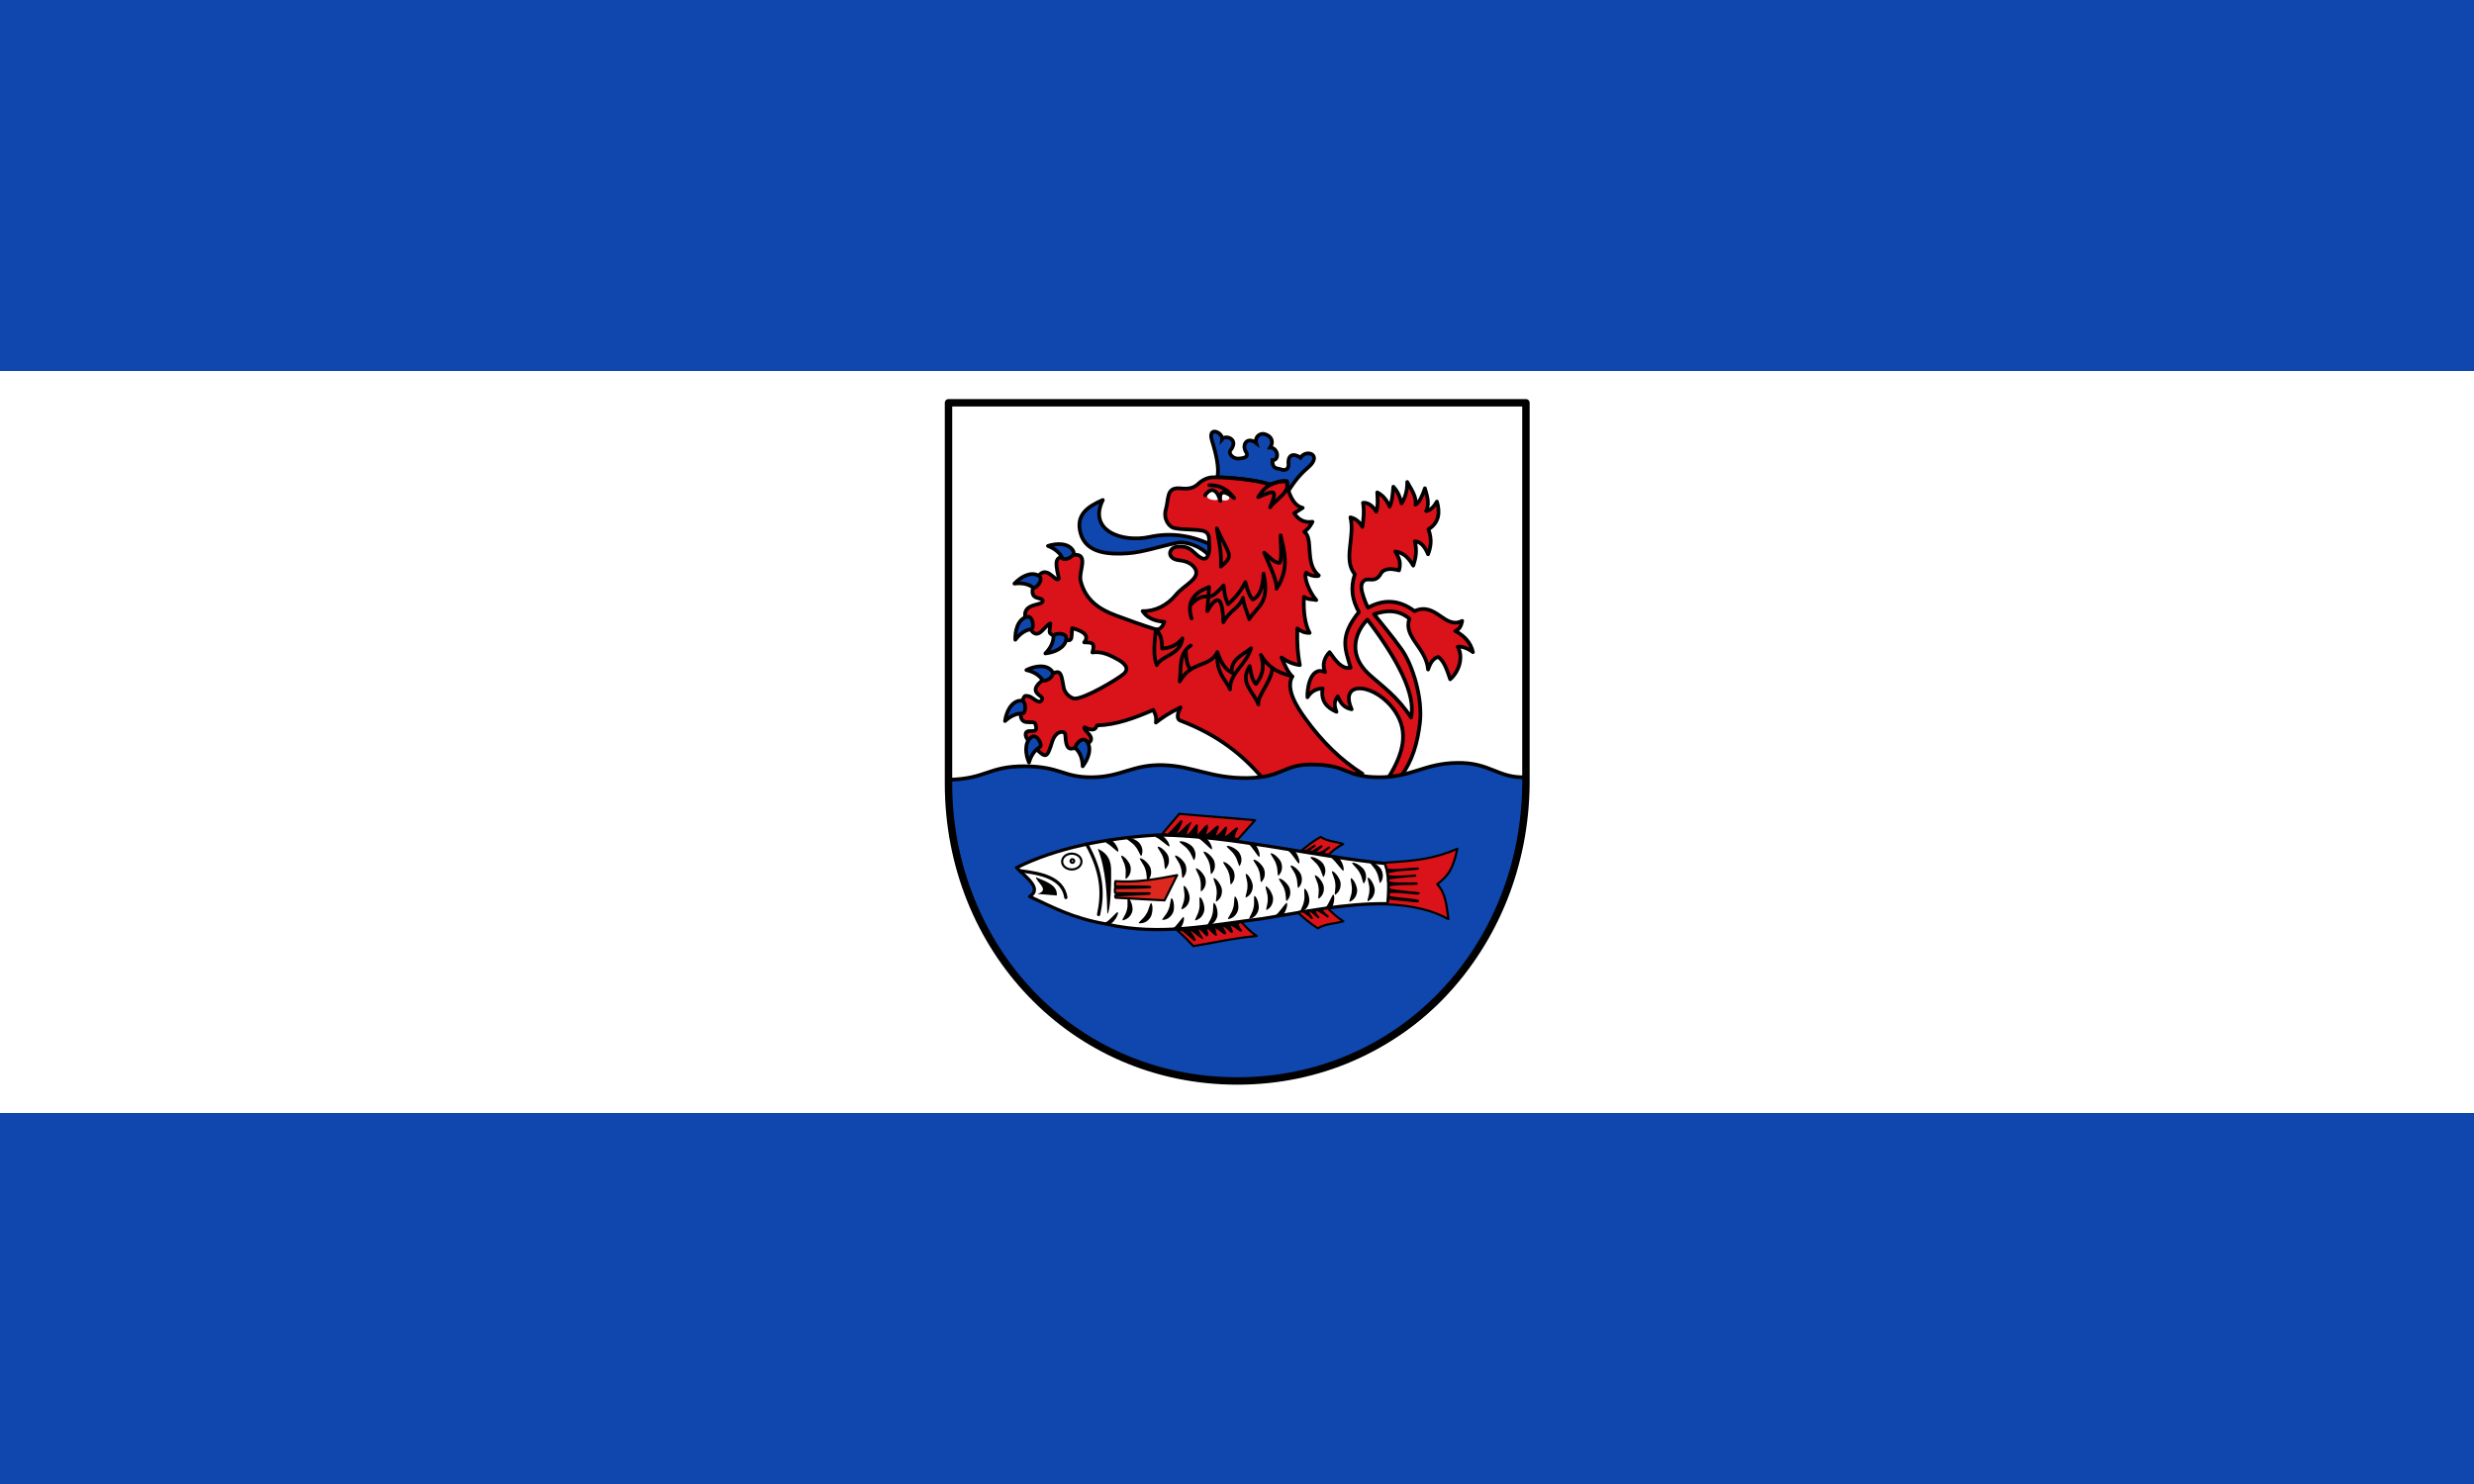 <svg xmlns="http://www.w3.org/2000/svg" width="500" height="300"><rect width="100%" height="100%" fill="#333333" stroke="none"/><path d="M500 225V75H0v150" color="#000" fill="#fff"/><path d="M500 300v-75H0v75M500 75V0H0v75" color="#000" fill="#0f47af"/><path class="st0" d="M191.704 81.42v77.002c0 33.237 25.091 60.158 58.296 60.158s58.03-26.922 58.296-60.158V81.42z" fill="#fff"/><path d="M302.782 132.646c24.315 32.005 39.387 60.642 35.23 79.142-11.232-17.23-23.082-25.06-33.698-34.72-19.863-18.072-8.977-37.154-1.532-44.422zm17.36 127.05c11.497-18.738 16.196-35.91 5.106-52.627-15.223-22.948-46.1-26.369-35.231-1.919-4.72-.97-8.525-3.35-11.233-10.467-3.063 4-3.007 7.351-1.021 12.51-7.865-3.31-12.909-8.905-11.233-18.892-4.992.115-9.187 2.222-12.255 7.148-.386-5.045 1.598-25.863 14.297-20.424-2.811-6.03-.325-11.97 3.574-16.083 5.087 7.185 10.03 13.998 17.025 12.597-4.309-15.194-9.485-24.974 6.718-45.02-5.294-9.557-7.112-19.087-3.32-30.636-9.742-11.648.4-30.437-3.573-45.953 3.898.891 7.164 3.364 9.701 7.659 1.003-6.912 1.619-12.928.51-19.403 3.915-.34 7.49 2.043 10.723 7.149 1.808-5.992.827-10.91.766-15.573 4.322 2.157 7.677 5.927 9.957 11.488 1.897-3.17 2.498-9.583 3.063-16.084 3.87 4.096 5.46 8.762 6.638 13.531 2.455-3.866 4.715-9.509 4.595-17.36 3.413 6.127 7.767 12.254 6.638 18.381 3.413-1.845 5.584-7.417 7.659-13.275 1.584 5.95 3.994 11.78 1.021 18.381 3.262-.341 6.098-3.239 8.68-7.659 2.617 8.892 1.795 17.045-6.893 22.466 3.17 8.393 1.834 14.406-.255 20.169-3.196-7.654-6.848-10.281-10.723-10.467 1.675 7.147 1.202 12.162-1.276 19.657-4.904-8.267-8.99-10.466-14.552-11.488 3.615 5.907 4.616 9.183 3.063 15.318-5.52-1.4-11.948-2.227-14.807 2.808-4.33 7.626-9.637 3.108-12.985 5.164-3.548 2.178-2.796 6.99-1.822 10.41 1.532 5.378 3.064 9.084 4.595 11.743 12.191-6.709 24.658-6.809 37.529 2.808 17.392-7.96 24.201 15.155 38.55 7.914-.703 3.893-2.202 6.99-5.617 8.17 7.246 3.842 12.489 9.185 14.297 17.105-3.458-2.784-9.51-5.127-12.254-4.34 4.796 8.406.996 20.075-6.128 26.295-2.53-7.684-5.167-15.117-9.7-18.126-3.782 1.213-6.13 4.075-8.17 10.212-1.604-17.917-20.402-26.311-15.063-41.103-8.765-7.318-18.471-7.11-28.593-3.574 7.292 9.23 14.365 17.345 22.21 28.338 8.73 12.23 17.326 39.245 14.808 59.74-1.907 15.518-5.83 30.236-15.318 42.89z" fill="#da121a" fill-rule="evenodd" stroke="#000" stroke-width="3" stroke-linecap="round" stroke-linejoin="round" transform="matrix(.25 0 0 .25 200.67 92.1)"/><path d="M238.958 28.485c-15.783-7.498-38.95-10.642-57.47-10.928 1.5-7.47-.833-18.238-4.312-29.409-3.937-12.637 8.703-6.786 8.17-1.531 2.813-3.53 13.969.033 6.637 9.19-1.875 2.343 1.886 6.882 6.638 6.638 3.74-.192 8.608-1.204 6.127-5.106-4.022-6.324.975-13.093 8.17-7.404-1.555-5.38 3.353-8.166 6.382-7.403 6.509 1.64 7.705 6.611 4.85 10.978 6.35.195 7.839 10.266 1.787 10.211-.062 7.629 3.923 6.279 6.894 7.404 4.68 1.773 6.369-1.439 6.127-4.085-.725-7.923 3.99-9.248 9.7-5.361 4.806-7.335 18.015-2.245 6.128 7.914-5.283 4.516-10.552 10.298-15.828 18.892z" fill="#0f47af" fill-rule="evenodd" stroke="#000" stroke-width="3" transform="matrix(.25 0 0 .25 200.67 92.1)"/><path d="M298.697 257.23l-80.674 3.575c-16.253-18.686-35.312-34.606-66.377-46.464-3.92-1.496-2.008-6.861 0-10.722-10.104 4.951-15.151 8.638-19.913 12.254.815-5.399-.95-7.357-2.042-10.212-14.897 6.426-29.875 12.126-45.443 12.51-1.452 2.887-2.248 5.155-10.212 1.531-2.117 2.796 15.492 10.39-3.574 15.573-8.072 2.195-11.13 4.792-12-9.7-.192-3.212-7.523-3.677-10.466 5.616-4.684 14.784-4.947 13.768-16.084 3.063-4.415-4.244-6.22-7.89-5.23-10.033 1.782-3.863 11.043 2.323 7.528-7.327-1.453-3.987-13.971 4.225-11.489-11.744 1.98-12.732 2.948-11.13 6.638-10.467 3.06.815 8.027 7.264 10.467 2.553 1.911-3.688-14.998-5.29 3.064-17.615 12.393-8.457 11.956-4.567 14.35 7.947 1.184 6.185 7.102 8.82 8.627 8.902 8.036.43 35.125-15.814 39.826-19.913 5.352-4.665-.054-9.037-4.34-11.488-6.6-3.773-13.51-7.04-20.935-5.872.325-1.803 1.158-3.22.766-5.616-.454-2.779-4.247-2.39-7.403-2.553 3.688-4.25 1.588-8.6-9.702-11.489-1.041 9.162 1.636 12.431-10.977 7.66-9.903-3.748-7.019-3.523-6.638-11.49-6.212 2.753-10.776 17.456-18.637 0-7.928-17.603 12.294-13.528 12.51-18.125.195-4.155-13.648 1.175-6.127-15.573 8.19-18.239 16.339 2.08 19.147-2.553-4.35-17.98-1.755-16.868 8.935-18.892 17.28-3.272 6.509 12.434 8.68 20.934 4.088 15.999 15.761 23.06 28.594 27.827 9.391 3.49 21.365 7.886 32.167 11.233 4.375.326 5.787-3.489 6.893-6.127-8.159-.606-14.22-3.31-17.615-8.68 9.948.3 19.99-4.665 26.806-13.02 6.693-8.204 20.454-13.362 15.573-21.445-2.695-4.463-7.912-6.088-12.765-6.638-10.735-1.215-8.625-10.53-1.276-10.977 4.244-.259 8.273-.204 13.02 4.34 4.1 3.924 12.219 11.454 12.254-3.574.012-5.048 1.885-12.558-5.617-13.786-7.413-1.214-15.028-.556-22.466-2.043-3.676-.735-9.22-6.944-6.637-15.573 2.317-7.74.207-17.29 10.722-16.594 4.963.328 10.542 1.095 15.318-3.574 2.356-2.304 5.804-4.412 9.701-5.106 6.413-1.143 43.992 2.247 47.996 6.127 5.18-2.272 10.203-4.148 14.041-3.064.024 4.96.897 6.579 1.277 7.66 3.063 8.729 6.611 12.555 11.488 13.785l-6.893 4.34c3.36 5.134 8.047 7.88 14.807 6.893 0 0-2.042 4.85-6.638 8.17 7.79 5.168-.08 25.698 11.744 35.23 0 1.225-7.148.595-10.212-2.297-2.471 3.482 3.013 16.587 8.17 22.21-3.97-.906-5.757.048-9.957-2.552-.653 11.406.824 22.547 4.595 29.104-4.084.059-6.637-1.125-9.956-3.575-.403 12.04.404 21.658 2.042 29.615-5.339-.672-10.02-2.713-14.807-6.127 2.594 6.601 5.407 12.11 8.68 15.318-5.625 10.035 3.722 24.62 10.467 33.954 13.803 19.098 29.002 33.787 46.209 44.677z" fill="#da121a" fill-rule="evenodd" stroke="#000" stroke-width="3" stroke-linecap="round" stroke-linejoin="round" transform="matrix(.25 0 0 .25 200.67 92.1)"/><path d="M-35.9 262.11c1.619 126.327 93.183 246.158 233.4 243.59 158.338-2.9 233.4-126.818 233.4-245.603-22.904.88-28.664-11.98-55.562-11.615-26.898.365-36.794 11.863-63.723 11.615-26.93-.249-23.604-9.246-50.575-10.252-26.97-1.005-25.234 10.388-54.892 10.872-29.659.484-44.186-9.718-68.613-10.426-24.428-.708-33.38 9.506-57.117 9.808-23.737.302-25.55-8.777-54.873-8.868-29.323-.092-30.757 10.264-61.445 10.88z" fill="#0f47af" stroke="#000" stroke-width="3" stroke-linecap="round" stroke-linejoin="round" transform="matrix(.25 0 0 .25 200.67 92.1)"/><path d="M237.443 172.812c.037.452.744 1.415 1.008 2.274.346.63.324 2.064.553 2.287.702-.672.93-1.6.605-2.622-.238-.749-1.515-2.013-2.166-1.939z"/><path d="M-463.247 333.216c32.433-16.032 71.453-23.83 114.595-26.474 60.665.657 122.934 16.997 183.623 23.123 3.657 11.433 2.683 21.94 2.01 32.506-35.014-.47-67.864 6.634-101.194 12.064-41.638 4.942-82.501 14.535-126.657 4.357-27.364-4.803-42.556-13.396-61.829-22.245 10.902-6.437-3.894-16.378-10.547-23.33z" fill="#fff" stroke="#000" stroke-width="2.64" stroke-linejoin="round" transform="matrix(.25 0 0 .25 321.257 92.1)"/><path d="M-333.067 384.144c5.017 4.161 8.786 8.322 12.733 12.483 17.07-2.73 33.18-6.615 51.266-8.126-5.285-3.485-8.77-7.484-12.566-11.394-1.038.291-1.992.247-3.03 1.78 1.59 5.077 3.542 5.07 2.779 5.22-.756.15-7.098-5.81-9.205-4.848-.51.749 2.276 5.573 1.911 5.922-.295.282-5.183-5.521-7.617-5.17-1.226 1.072 2.336 5.837 2.095 6.246-.4.676-6.696-5.394-8.876-5.034-1.032.547 2.02 6.042 1.901 6.128-.996.715-6.36-6.272-7.943-5.969-.952 1.138.974 7.1.7 7.017-.378-.114-4.497-5.664-8.018-6.735-.71 2.507 3.548 8.734 3.673 8.69.13-.047-8.84-7.841-10.247-7.183-1.955.26 5.322 8.431 4.068 8.563 0 0-5.924-5.483-9.132-7.786-1.458-.594-3.247-.487-4.492.196zM-232.717 319.305c4.688-3.854 8.578-7.121 15.33-10.975 5.105 3.596 12.09 3.658 18.178 5.78-4.938 2.534-8.682 5.465-11.728 8.63l-3.105-.556c-3.624-.648 3.331-5.2 3.331-5.2s-7.005 5.813-9.862 4.301c-3.349.111 3.82-5.284 3.82-5.284.057-.186-7.203 4.3-7.203 4.3-7.346.468 1.778-4.923 1.78-4.924 0 0 .138.138-6.998 4.418z" fill="#da121a" stroke="#000" stroke-width="1.76" stroke-linejoin="round" transform="matrix(.25 0 0 .25 321.257 92.1)"/><path d="M-106.896 317.967c-3.64 16.705-7.237 21.609-16.257 28.63 6.996 7.428 7.536 17.593 8.992 28.218-12.104-6.85-28.576-11.124-49.613-11.943.277-1.036 1.35-3.446 1.545-4.539.079-.44 24.179 2.636 23.635 1.91-.713-.952-17.395-2.068-23.041-3.208-1.183-.24-.558-3.563-.558-3.563.101-2.274 24.736 1.234 24.583.618-.127-.51-20.615-1.639-24.591-3.449 0 0-.348-2.654-.114-2.855 2.075-1.784 21.747-1.234 22.497-1.586 1.519-.714-21.558.818-22.651-1.422-.312-.637-.658-2.227-.267-2.519 1.552-1.158 21.324-2.537 21.797-2.61.483-.074-20.4 2.091-22.096-.065-.263-.335-.402-2.448-.402-2.448 7.068-2.432 16.397-2.099 24.595-3.148-8.377.226-20.155 2.044-25.13.678 0 0-1.177-4.204-1.646-5.473 24.133-1.428 39.898-2.996 58.722-11.226z" fill="#da121a" stroke="#000" stroke-width="1.76" stroke-linecap="round" stroke-linejoin="round" transform="matrix(.25 0 0 .25 321.257 92.1)"/><path d="M-383.277 344.126c16.582 1.25 33.726-1.721 49.869-4.879l-10.22 20.442-39.539-2.178s-.706-1.785-.047-1.824c14.764-.874 33-1.426 27.112-1.72-.931-.046-16.547.12-27.107-.087-.868-.017-.421-4.16-.421-4.16s29.391-.358 28.57-.87c-.736-.46-28.479-.411-28.479-.411s-.223-2.912.262-4.313z" fill="#dc281e" stroke="#000" stroke-width="1.76" stroke-linejoin="round" transform="matrix(.25 0 0 .25 321.257 92.1)"/><path d="M-344.988 305.332l13.27-15.62 61.317 5.123-13.787 15.348c-1.254-.26-2.377-.113-3.746-1.916 1.409-6.45 3.714-6.63 2.8-6.743-.908-.112-7.847 7.894-10.426 6.904-.671-.88 2.172-7.133 1.709-7.53-.375-.322-5.611 7.35-8.52 7.15-1.547-1.212 2.22-7.467 1.896-7.95-.535-.8-7.41 7.337-10.018 7.102-1.27-.58 1.826-7.69 1.677-7.785-1.243-.79-6.931 8.394-8.83 8.171-1.23-1.32.493-8.9.177-8.77-.437.177-4.789 7.46-8.848 9.128-1.071-3.041 3.381-11.176 3.532-11.133.159.045-9.715 10.58-11.439 9.9-2.333-.134 5.505-10.973 4.012-11.015 0 0-6.49 7.373-10.066 10.54-1.668.879-3.175-.176-4.71-.904zM-235.954 369.318c4.988 4.675 9.039 8.215 16.32 12.992 5.882-3.893 13.651-3.619 20.54-5.765-5.049-3.074-8.796-6.8-12.536-10.529l-3.484.487c-4.065.569 3.402 6.16 3.402 6.16s-7.034-5.317-9.272-5.246c-3.044 1.127 1.715 5.908 1.715 5.908-.363.131-5.35-5.908-7.757-5.313-1.875.21 2.478 5.937 2.478 5.937s-2.858-3.33-7.524-5.44z" fill="#da121a" stroke="#000" stroke-width="1.76" stroke-linejoin="round" transform="matrix(.25 0 0 .25 321.257 92.1)"/><path d="M-460.056 335.794c16 1.99 34.278 5.31 36.683 21.545" fill="none" stroke="#000" stroke-width="2.64" stroke-linecap="round" stroke-linejoin="round" transform="matrix(.25 0 0 .25 321.257 92.1)"/><path d="M213.574 181.032l-3.917-.325c2.63-.75-.139-2.302-.303-3.367 1.835.786 4.473 1.563 4.22 3.692zM221.872 171.584c1.668 4.243 1.856 9.528 1.925 13.16.534-.394.836-4.697.753-9.22-.113-2.225-1.235-3.27-2.678-3.94z"/><path d="M-406.618 314.113c12.812 22.965 13.424 39.832 9.717 56.969" fill="none" stroke="#000" stroke-width="2.64" stroke-linecap="round" stroke-linejoin="round" transform="matrix(.25 0 0 .25 321.257 92.1)"/><path d="M226.587 172.967c-.021.452.698 1.37.832 2.38.241.985-.073 2.094.124 2.345.783-.575 1.13-1.465.94-2.522-.138-.773-1.24-2.192-1.896-2.203zM227.95 181.525c-.216.39.09 1.481-.213 2.425-.189.963-.972 1.818-.887 2.116 1.01-.201 1.73-.85 2-1.857.197-.736-.267-2.419-.9-2.684zM232.63 182.518c-.323.316-.419 1.48-1.006 2.311-.493.887-1.476 1.485-1.501 1.804.964.112 1.823-.305 2.401-1.209.424-.66.579-2.452.107-2.906zM236.764 181.538c-.273.361-.196 1.526-.653 2.436-.357.95-1.24 1.688-1.219 2.006.97-.032 1.759-.571 2.197-1.551.32-.717.21-2.512-.325-2.89zM230.34 173.497c.038.451.87 1.268 1.135 2.252.366.946.198 2.086.426 2.309.702-.672.93-1.6.606-2.623-.238-.748-1.516-2.012-2.166-1.938zM227.532 169.39c.2.406 1.275.858 1.883 1.676.688.744.952 1.865 1.246 1.988.406-.883.277-1.83-.402-2.661-.496-.608-2.15-1.311-2.727-1.003zM233.94 171.149c.037.451.87 1.268 1.134 2.252.366.946.199 2.086.427 2.308.702-.671.93-1.599.605-2.622-.238-.748-1.515-2.012-2.166-1.938zM237.454 172.951c.037.451.87 1.268 1.134 2.252.366.946.198 2.086.427 2.309.702-.672.93-1.6.605-2.623-.238-.748-1.515-2.012-2.166-1.938zM238.344 170.125c.187.413 1.247.9 1.827 1.736.664.766.891 1.896 1.181 2.028.434-.87.336-1.82-.315-2.673-.477-.623-2.106-1.38-2.693-1.09zM241.673 175.526c-.01.453.733 1.352.893 2.358.266.979-.02 2.095.184 2.34.768-.594 1.092-1.493.875-2.544-.158-.77-1.297-2.16-1.952-2.154zM245.262 177.489c-.063.448.571 1.428.614 2.446.151 1.003-.262 2.079-.088 2.346.832-.502 1.258-1.357 1.164-2.426-.069-.783-1.04-2.296-1.69-2.366zM242.482 181.353c-.195.409.113 1.535-.154 2.518-.16 1.001-.878 1.902-.793 2.21.944-.227 1.608-.913 1.842-1.96.172-.767-.296-2.503-.895-2.768zM239.254 179.047c-.153.426.266 1.515.1 2.52-.058 1.013-.683 1.981-.567 2.278.917-.32 1.509-1.07 1.636-2.135.093-.78-.547-2.46-1.17-2.663zM243.229 172.154c.037.452.87 1.269 1.134 2.253.366.945.198 2.085.427 2.308.702-.672.93-1.6.605-2.622-.238-.749-1.515-2.013-2.166-1.939zM247.204 174.252c.037.451.87 1.268 1.134 2.252.366.946.199 2.086.427 2.308.702-.671.93-1.599.605-2.622-.238-.748-1.515-2.012-2.166-1.938zM253.313 173.79c.037.45.87 1.268 1.134 2.252.366.945.199 2.086.427 2.308.702-.671.93-1.6.605-2.622-.238-.749-1.515-2.012-2.166-1.938zM251.784 176.637c-.114.439.404 1.484.33 2.5.036 1.014-.497 2.036-.355 2.321.884-.403 1.404-1.204 1.433-2.277.022-.785-.77-2.4-1.408-2.544zM249.58 181.2c-.235.386-.04 1.537-.404 2.489-.258.98-1.063 1.805-1.008 2.12.962-.131 1.69-.748 2.028-1.767.246-.745-.046-2.52-.616-2.842zM245.31 182.504c-.225.393-.001 1.539-.341 2.5-.234.986-1.017 1.83-.955 2.143.958-.155 1.672-.789 1.983-1.816.228-.752-.11-2.518-.687-2.827zM247.896 171.04c.147.43 1.154 1.017 1.65 1.906.587.827.703 1.974.98 2.134.516-.824.51-1.78-.055-2.691-.414-.668-1.962-1.58-2.575-1.348zM255.79 179.166c-.097.442.46 1.468.424 2.486.073 1.012-.42 2.052-.268 2.332.868-.436 1.358-1.256 1.347-2.33-.008-.784-.86-2.368-1.503-2.488zM258.462 177.603c.037.452.87 1.269 1.134 2.253.366.945.198 2.085.426 2.308.703-.672.931-1.6.606-2.622-.238-.749-1.515-2.013-2.166-1.939zM256.787 172.491c.037.451.87 1.268 1.134 2.252.367.946.199 2.086.427 2.309.702-.672.93-1.6.605-2.623-.237-.748-1.515-2.012-2.166-1.938zM260.804 174.963c.037.45.87 1.268 1.134 2.252.367.945.199 2.086.427 2.308.702-.671.93-1.6.605-2.622-.237-.749-1.515-2.013-2.166-1.938zM265.736 176.934c-.042.451.636 1.4.726 2.415.197.995-.166 2.09.02 2.348.808-.54 1.194-1.413 1.05-2.477-.104-.778-1.143-2.245-1.796-2.285zM269.192 176.118c-.054.45.599 1.417.66 2.434.17 1-.222 2.083-.043 2.347.822-.517 1.231-1.38 1.118-2.447-.084-.781-1.083-2.276-1.735-2.334zM273.003 177.502c-.136.432.328 1.503.203 2.514-.016 1.014-.6 2.007-.473 2.3.903-.358 1.464-1.131 1.547-2.202.061-.783-.647-2.435-1.277-2.612zM276.433 177.39c-.114.438.403 1.484.328 2.5.034 1.014-.5 2.035-.357 2.32.884-.401 1.405-1.202 1.435-2.275.022-.785-.768-2.4-1.406-2.545zM273.253 174.419c.12.437 1.088 1.087 1.528 2.005.533.862.578 2.014.843 2.191.567-.79.621-1.744.114-2.69-.371-.691-1.859-1.698-2.485-1.506zM264.821 173.281c.151.427 1.165 1.004 1.672 1.887.595.82.724 1.966 1.002 2.123.507-.83.49-1.785-.085-2.69-.42-.663-1.978-1.558-2.589-1.32zM263.648 179.632c-.187.413.143 1.532-.104 2.52-.14 1.005-.84 1.92-.749 2.225.94-.245 1.59-.944 1.803-1.996.156-.77-.346-2.496-.95-2.749zM253.529 181.085c-.205.404.076 1.536-.214 2.513-.183.997-.923 1.88-.845 2.19.95-.204 1.63-.874 1.888-1.915.19-.763-.237-2.51-.83-2.788zM276.793 174.214c.096.443 1.029 1.143 1.42 2.083.488.89.471 2.042.727 2.233.607-.759.712-1.709.255-2.68-.334-.71-1.766-1.795-2.402-1.636zM239.212 185.343c-.405.2-1.233 1.654-2.05 2.263-.14.334.913.576 1.049.468.607-.497 1.31-2.152 1.001-2.73zM225.93 184.353c-.437.113-1.606 1.72-2.53 2.147-.206.298.835.396.99.319.696-.362 1.723-1.836 1.54-2.466zM269.471 180.801c-.355.28-.869 1.872-1.543 2.635-.07.356 1.011.376 1.122.243.492-.61.841-2.375.421-2.878zM271.49 176.063c-.404-.2-1.529-1.95-2.345-2.559-.14-.334 1.21-.28 1.345-.172.607.497 1.31 2.153 1 2.731zM260.066 182.485c-.405.2-1.47 1.95-2.286 2.558-.141.334 1.15.28 1.285.172.607-.497 1.31-2.152 1.001-2.73zM262.536 174.597c-.405-.2-1.293-1.92-2.109-2.529-.14-.334.972-.31 1.108-.201.607.497 1.31 2.152 1.001 2.73zM254.502 173.257c-.405-.2-1.41-2.069-2.227-2.677-.141-.334 1.09-.161 1.226-.054.607.497 1.31 2.153 1.001 2.731zM244.928 171.725c-.434-.129-1.733-1.717-2.64-2.178-.196-.305 1.039-.426 1.19-.343.683.387 1.656 1.899 1.45 2.521zM236.344 171.136c-.444-.085-1.868-1.558-2.817-1.925-.226-.284.961-.504 1.12-.437.719.316 1.84 1.721 1.697 2.362zM226.003 172.196c-.437-.117-1.533-1.38-2.452-1.816-.204-.3.782-.744.936-.665.693.368 1.705 1.854 1.516 2.481z"/><path d="M-410.76 328.273c0 3.533-3.5 6.397-7.819 6.397-4.318 0-7.819-2.864-7.819-6.397 0-3.534 3.5-6.398 7.819-6.398 4.318 0 7.819 2.864 7.819 6.398z" fill="none" stroke="#000" stroke-width="1.76" stroke-linecap="round" stroke-linejoin="round" transform="matrix(.25 0 0 .25 321.257 92.1)"/><path d="M-416.683 327.804a1.422 1.422 0 11-2.843 0 1.422 1.422 0 012.843 0z" fill="none" stroke="#000" stroke-width="1.76" stroke-linecap="round" stroke-linejoin="round" transform="matrix(.25 0 0 .25 321.257 92.1)"/><path d="M238.652 166.307c-.406.2-1.47 1.595-2.287 2.204-.14.333 1.15.457 1.285.35.252-.676 1.31-1.975 1.002-2.554zM240.487 166.485c-.406.201-1.175 1.477-1.99 2.085-.438.156.616.043.988.231.607-.497.511-1.263 1.002-2.316zM241.847 167.018c-.405.2-.642 1.298-1.458 1.907-.14.334.972-.254 1.226.35.607-.498.54-1.679.232-2.257zM243.741 167.315c-.405.2-.908.973-1.635 1.789-.141.333 1.386-.076 1.403.053.015-.734.274-1.056.232-1.842zM245.93 167.196c-.406.201-1.323 1.091-2.05 1.848-.14.334 1.594.487 1.73.38-.149.12.605-1.63.32-2.228z"/><path d="M247.736 167.55c-.405.201-1.204.943-2.02 1.552-.14.334 1.386.576 1.522.468.4.126.357-1.04.498-2.02z"/><path d="M250.043 167.64c-.405.201-1.736 1.18-2.552 1.79-.141.333 2.173.467 2.173.467-.429-.526.185-1.56.38-2.256zM241.338 189.815c-.418-.174-1.552-1.138-2.406-1.691-.163-.324 1.117-.533 1.259-.434.296.657 1.416 1.527 1.147 2.125zM242.864 189.515c-.418-.174-1.458-1.207-2.312-1.76-.446-.127.885.063 1.244-.15.638.456.509.892 1.068 1.91zM244.06 189.144c-.418-.173-.831-1.064-1.686-1.617-.162-.324.84.419 1.054-.2.241.603.9 1.22.631 1.817zM245.826 188.91c-.418-.173-.97-.91-1.75-1.676-.163-.324.649.27.853.021.466-.566.887.868.897 1.655zM247.6 188.737c-.418-.173-1.224-.791-2-1.498-.162-.324 1.077-.32 1.22-.22-.156-.112 1.025 1.103.78 1.718zM250.675 188.074c-.418-.173-.699-.735-1.553-1.288-.163-.324.466-.29.608-.19.39-.153.74.51.945 1.478zM249.048 188.455c-.418-.173-.974-.978-1.828-1.532-.163-.323 1.551-.443 1.551-.443-.393.554.037 1.293.277 1.975z"/><path d="M174.753 71.382c-15.957-7.304-32.13-9.034-47.87-5.624-22.839 4.949-50.197-5.253-38.04-29.87-12.697 5.511-22.231 12.293-17.87 27.318 4.664 16.072 23.274 16.823 38.039 15.828 12.065-.814 26.587-5.795 39.57-8.448 7.831-1.6 19.302 2.899 25.457 9.425 1.007-2.998 1.066-4.951.714-8.629zM17.36 103.542c4.662-4.995 13-10.29 19.658-6.382 4.739 2.782-2.432 11.06-4.533 9.51-4.728-3.487-10.36-3.744-15.125-3.128z" fill="#0f47af" fill-rule="evenodd" stroke="#000" stroke-width="3" stroke-linecap="round" stroke-linejoin="round" transform="matrix(.25 0 0 .25 200.67 92.1)"/><g fill="#fff" fill-rule="evenodd"><path d="M245.21 101.076c2.249.279.405-1.691-.254-1.724-.66-.034-1.994 1.445.255 1.724z"/><path d="M247.474 101.171c1.58.056.979-1.34.064-1.404-.915-.065-1.643 1.35-.064 1.404z"/></g><path d="M160.603 131.675c-3.454-10.882-.74-19.937 14.142-25.386l-1.444 19.496c9.323-16.186 12.492-8.702 12.998 9.026 5.887-10.76 12.396-10.559 15.886-19.857.412 6.147 4.199 13.678 5.054 17.33 6.237-10.314 16.88-12.448 11.554-36.827-.61 13.055-3.982 18.746-8.665 20.94-2.011-1.83-4.022-6.102-6.032-14.054-4.268 8.377-9.076 13.513-14.02 17.84-1.203-3.156-2.406-4.325-3.61-15.215-3.95 4.556-7.901 8.688-11.852 9.22-5.046-1.072-9.836.953-15.137 6.95m-6.307 26.689c-1.615 13.744-16.907 13.559-20.667 21.644-3.332-8.352-1.783-18.35-.77-28.91 5.379 4.928 4.735 11.864 5.103 15.552 5.97-.66 11.711-2.237 16.334-8.286m88.851 30.773c-8.878-2.712-17.837-4.816-25.395-17.433 3.614 11.115.498 17.743-3.971 23.468-3.016-2.595-4.031-8.526-5.055-14.442-8.61 13.755 2.68 19.686 7.01 31.032-.822-7.648 9.436-16.14 11.412-29.432m-66.24 1.175c-2.347-2.458-3.655-7.685-3.96-15.589m4.12-3.794c-10.097 6.636-7.598 18.67-8.894 29.077 9.625-17.113 23.868-10.81 30.408-23.767-1.236 17.54 6.976 22.06 10.196 30.178-.06-13.795 12.836-19.356 17.031-33.321-6.876 5.547-16.828 9.202-15.463 19.82-4.533-2.191-8.59-7.011-11.764-16.677M171.559 32.06c5.803-8.216 10.397-2.853 12.255 4.596-1.289-10.758 5.791-6.623 11.233-2.298-5.007-6.605-11.099-10.6-20.169-10.433m6.127 34.941c1.298 9.851 3.845 16.786 3.32 30.891 11.142-9.272 6.509-9.235-3.32-30.89m50.804 27.827c-4.17.418-8.34-4.874-12.51-8.17 2.569 6.45 10.774 22.45 9.957 29.104 11.044-16.573 5.885-31.635 3.32-43.145-.236 7.445 1.614 17.27-.767 22.21m5.872-65.866c3.062 8.907-9.172 14.502-13.53 20.935 6.25-14.993 3.44-13.76-9.702-8.17 4.405-7.116 10.11-13.117 23.232-12.765" fill="none" stroke="#000" stroke-width="3" stroke-linecap="round" stroke-linejoin="round" transform="matrix(.25 0 0 .25 200.67 92.1)"/><path d="M44.511 73.059C51 70.916 60.856 70.276 64.82 76.902c2.821 4.715-7.445 8.533-8.543 6.164-2.472-5.33-7.289-8.259-11.765-10.007zM18.118 148.913c-.29-6.827 1.786-16.484 9.242-18.487 5.306-1.426 6.176 9.493 3.597 9.902-5.802.923-9.935 4.756-12.84 8.585zM42.396 159.974c6.795-.72 16.04-4.195 16.924-11.864.629-5.459-10.298-4.711-10.324-2.1-.058 5.875-3.241 10.527-6.6 13.964zM27.053 173.422c6.102-3.075 15.756-5.16 20.653.809 3.484 4.248-6.107 9.537-7.542 7.356-3.23-4.907-8.426-7.095-13.11-8.165zM9.79 214.653c.945-6.767 4.727-15.892 12.422-16.519 5.476-.446 4.364 10.45 1.754 10.389-5.874-.138-10.63 2.887-14.177 6.13zM29.172 248.191c-2.712-6.271-4.228-16.031 2.018-20.57 4.445-3.229 9.163 6.656 6.902 7.961-5.089 2.937-7.578 7.995-8.92 12.61zM72.577 251.223c4.165-5.416 8.025-14.508 3.08-20.437-3.518-4.22-10.513 4.209-8.64 6.028 4.214 4.094 5.388 9.607 5.56 14.41z" fill="#0f47af" fill-rule="evenodd" stroke="#000" stroke-width="3" stroke-linecap="round" stroke-linejoin="round" transform="matrix(.25 0 0 .25 200.67 92.1)"/><path d="M-35.9-42.7v307.874c0 132.89 100.458 240.526 233.4 240.526s232.337-107.64 233.4-240.526V-42.7z" class="st0" fill="none" stroke="#000" stroke-width="6" stroke-linecap="round" stroke-linejoin="round" transform="matrix(.25 0 0 .25 200.67 92.1)"/></svg>